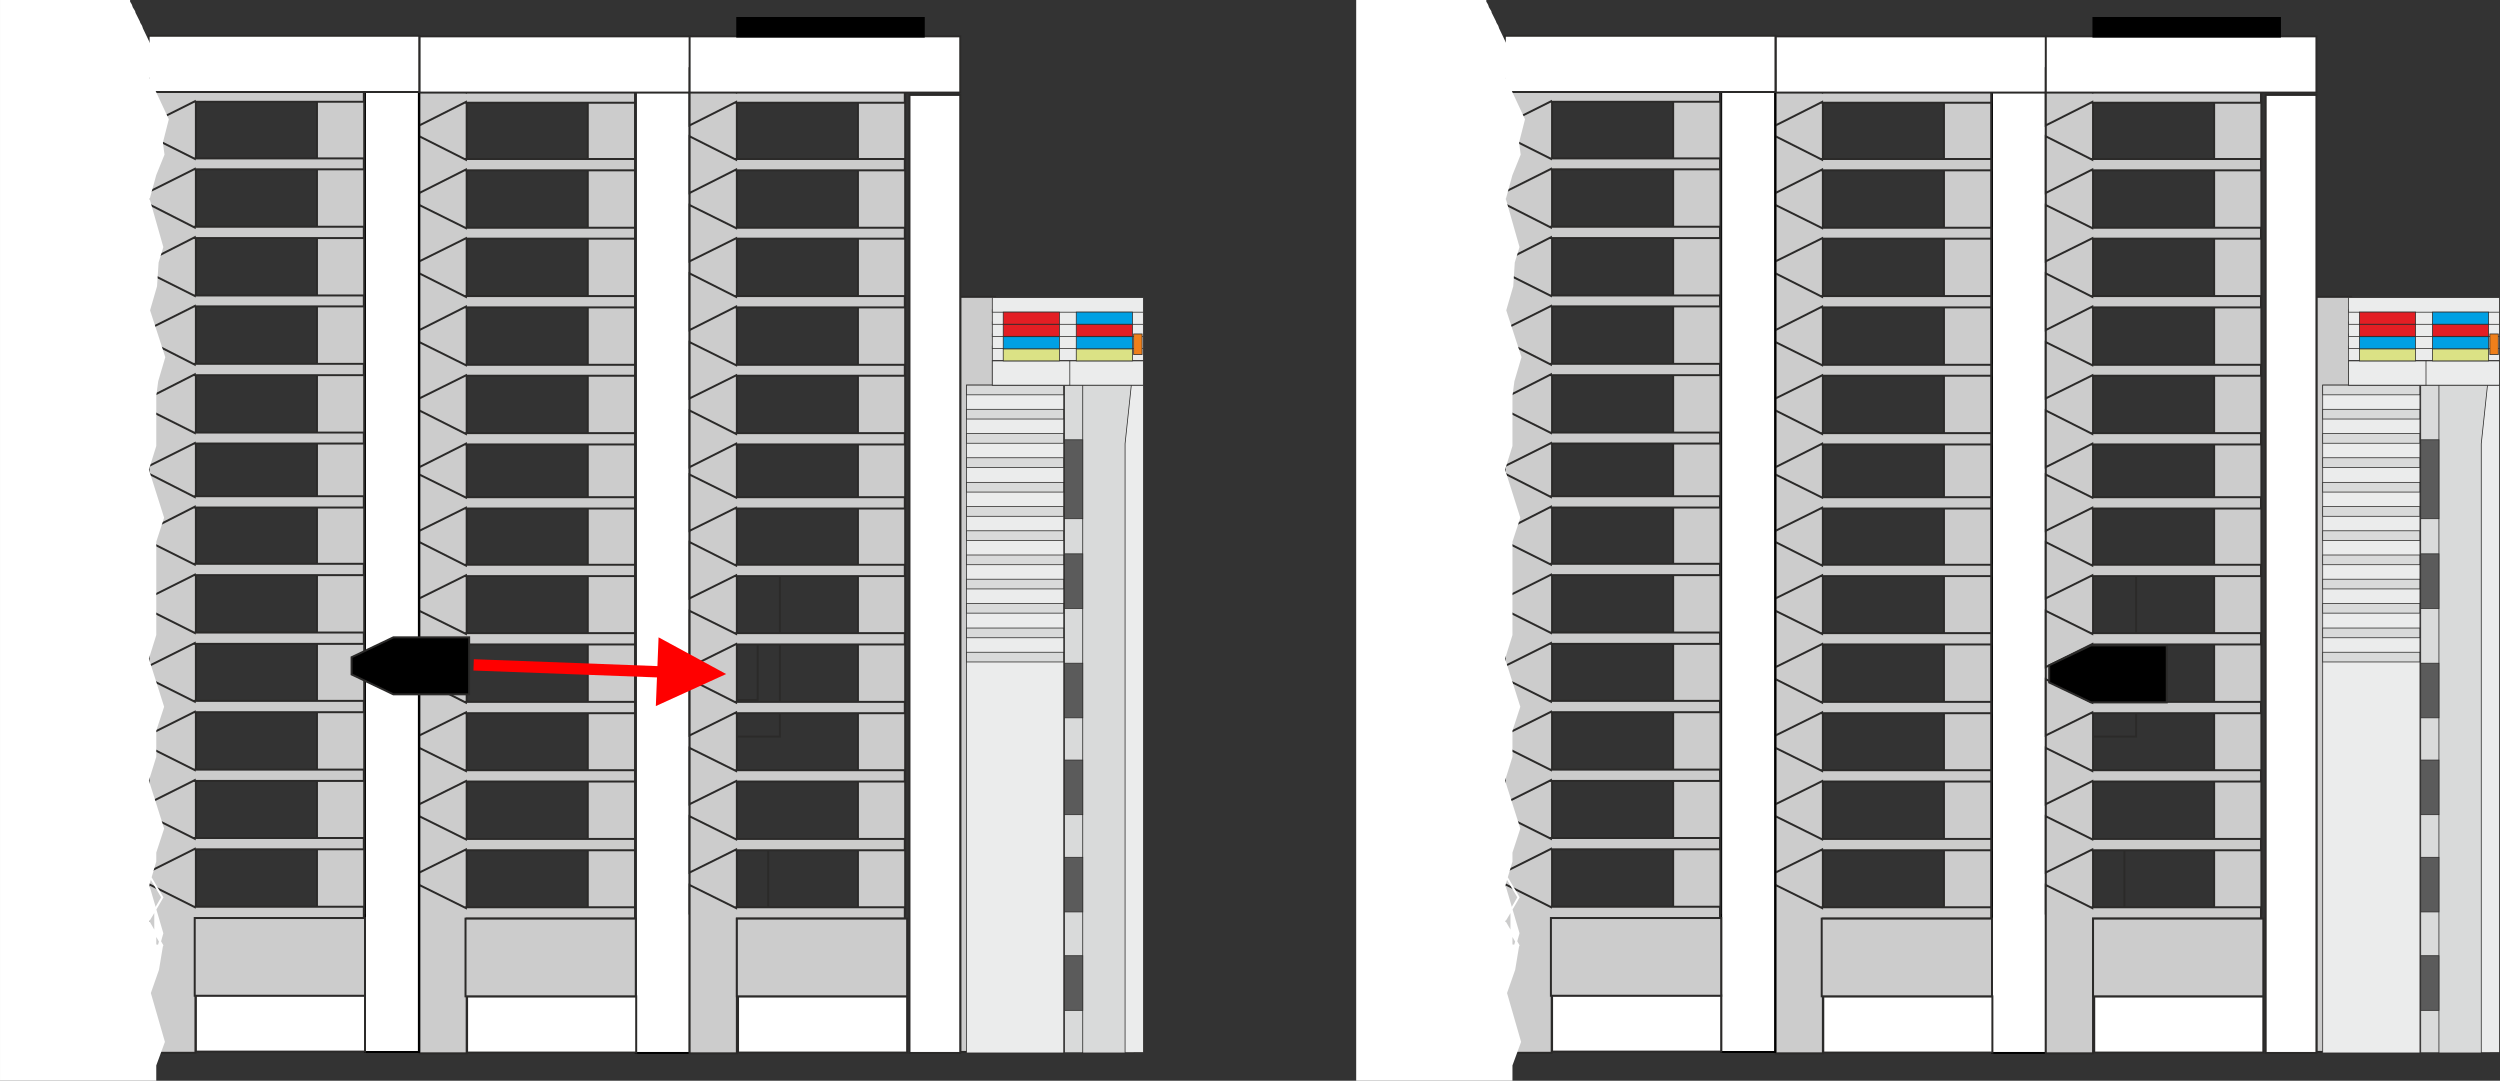 <?xml version="1.0" encoding="UTF-8"?>
<!DOCTYPE svg PUBLIC "-//W3C//DTD SVG 1.1//EN" "http://www.w3.org/Graphics/SVG/1.1/DTD/svg11.dtd">
<!-- Creator: CorelDRAW 2017 -->
<svg xmlns="http://www.w3.org/2000/svg" xml:space="preserve" width="7.798cm" height="3.371cm" version="1.1" style="shape-rendering:geometricPrecision; text-rendering:geometricPrecision; image-rendering:optimizeQuality; fill-rule:evenodd; clip-rule:evenodd"
viewBox="0 0 2468.46 1067.09"
 xmlns:xlink="http://www.w3.org/1999/xlink">
 <rect x="0" y="0" width="2468.46" height="1067.09" fill="#333333" stroke="none"/>
 <defs>
  <style type="text/css">
   <![CDATA[
    .str1 {stroke:black;stroke-width:1.97;stroke-miterlimit:22.926}
    .str0 {stroke:#2B2A29;stroke-width:1.97;stroke-miterlimit:22.926}
    .str2 {stroke:white;stroke-width:1.97;stroke-miterlimit:22.926}
    .str3 {stroke:#2B2A29;stroke-width:0.75;stroke-miterlimit:22.926}
    .fil0 {fill:none}
    .fil10 {fill:black}
    .fil7 {fill:#00A0E3}
    .fil5 {fill:#5B5B5B}
    .fil1 {fill:#CCCCCC}
    .fil4 {fill:#D9DADA}
    .fil6 {fill:#DBE285}
    .fil8 {fill:#E31E24}
    .fil3 {fill:#EBECEC}
    .fil9 {fill:#EF7F1A}
    .fil2 {fill:white}
    .fil11 {fill:red;fill-rule:nonzero}
   ]]>
  </style>
 </defs>
 <g id="Ebene_x0020_1">
  <g id="_2687551964160">
   <g>
    <g>
     <rect class="fil0 str0" x="680.61" y="838.77" width="77.9" height="111.45"/>
     <rect class="fil0 str0" x="681" y="566.13" width="89.08" height="161.19"/>
     <polygon class="fil0 str0" points="681,602.38 725.73,602.38 725.73,635.54 748.1,635.54 748.1,691.08 725.73,691.08 725.73,691.46 681,691.46 "/>
     <rect class="fil1 str0" x="414.14" y="91.42" width="46.66" height="810.6"/>
     <rect class="fil2 str1" x="627.78" y="70.59" width="53.22" height="969.09"/>
     <rect class="fil1 str0" x="580.35" y="91.42" width="46.66" height="810.6"/>
     <polygon class="fil1 str0" points="414.14,468.56 414.14,524.09 460.03,501.34 460.03,502.11 627.01,502.11 627.01,490.93 460.03,490.93 460.03,491.31 "/>
     <polygon class="fil1 str0" points="414.14,603.15 414.14,658.68 460.03,635.93 460.03,636.31 627.01,636.31 627.01,625.13 460.03,625.13 460.03,625.9 "/>
     <polygon class="fil1 str0" points="414.14,670.63 414.14,726.16 460.03,703.41 460.03,704.18 627.01,704.18 627.01,693 460.03,693 460.03,693.77 "/>
     <polygon class="fil1 str0" points="414.14,738.51 414.14,794.04 460.03,771.28 460.03,771.67 627.01,771.67 627.01,760.49 460.03,760.49 460.03,761.26 "/>
     <polygon class="fil1 str0" points="414.14,805.99 414.14,861.52 460.03,838.77 460.03,839.54 627.01,839.54 627.01,828.36 460.03,828.36 460.03,828.75 "/>
     <polygon class="fil1 str0" points="414.14,873.86 414.14,901.63 414.14,929.39 414.14,1040.07 460.8,1040.07 460.8,907.03 627.01,907.03 627.01,895.84 460.03,895.84 460.03,896.61 "/>
     <polygon class="fil1 str0" points="414.14,535.28 414.14,590.81 460.03,568.06 460.03,568.83 627.01,568.83 627.01,557.64 460.03,557.64 460.03,558.42 "/>
     <rect class="fil2 str0" x="461.19" y="983.77" width="166.98" height="55.53"/>
     <rect class="fil1 str0" x="459.65" y="907.02" width="168.13" height="76.74"/>
     <polygon class="fil1 str0" points="414.14,67.89 414.14,123.81 460.03,100.67 460.03,101.44 627.01,101.44 627.01,90.26 460.03,90.26 460.03,91.03 "/>
     <polygon class="fil1 str0" points="414.14,202.48 414.14,258.01 460.03,235.26 460.03,235.64 627.01,235.64 627.01,224.85 460.03,224.85 460.03,225.23 "/>
     <polygon class="fil1 str0" points="414.14,269.96 414.14,325.88 460.03,302.74 460.03,303.51 627.01,303.51 627.01,292.33 460.03,292.33 460.03,293.1 "/>
     <polygon class="fil1 str0" points="414.14,337.83 414.14,393.37 460.03,370.61 460.03,371 627.01,371 627.01,360.2 460.03,360.2 460.03,360.59 "/>
     <polygon class="fil1 str0" points="414.14,405.32 414.14,461.24 460.03,438.1 460.03,438.87 627.01,438.87 627.01,427.69 460.03,427.69 460.03,428.46 "/>
     <polygon class="fil1 str0" points="414.14,134.61 414.14,190.52 460.03,167.39 460.03,168.16 627.01,168.16 627.01,156.97 460.03,156.97 460.03,157.74 "/>
     <rect class="fil2 str0" x="414.14" y="35.89" width="267.24" height="55.53"/>
    </g>
    <g>
     <g>
      <rect class="fil1 str0" x="146.76" y="90.84" width="46.66" height="810.6"/>
      <rect class="fil2 str1" x="360.39" y="69.63" width="53.22" height="969.09"/>
      <rect class="fil1 str0" x="312.96" y="90.84" width="46.66" height="810.6"/>
      <polygon class="fil1 str0" points="146.75,467.61 146.75,523.52 192.26,500.38 192.26,501.16 359.24,501.16 359.24,489.97 192.26,489.97 192.26,490.74 "/>
      <polygon class="fil1 str0" points="146.75,602.19 146.75,657.72 192.26,634.97 192.26,635.74 359.24,635.74 359.24,624.56 192.26,624.56 192.26,624.94 "/>
      <polygon class="fil1 str0" points="146.75,670.06 146.75,725.59 192.26,702.84 192.26,703.22 359.24,703.22 359.24,692.04 192.26,692.04 192.26,692.81 "/>
      <polygon class="fil1 str0" points="146.75,737.55 146.75,793.08 192.26,770.33 192.26,771.09 359.24,771.09 359.24,759.91 192.26,759.91 192.26,760.3 "/>
      <polygon class="fil1 str0" points="146.75,805.42 146.75,860.95 192.26,838.19 192.26,838.58 359.24,838.58 359.24,827.4 192.26,827.4 192.26,828.17 "/>
      <polygon class="fil1 str0" points="146.75,872.9 146.75,900.67 146.75,928.43 146.75,1039.49 193.03,1039.49 193.03,906.45 359.24,906.45 359.24,895.27 192.26,895.27 192.26,895.65 "/>
      <polygon class="fil1 str0" points="146.75,534.7 146.75,590.23 192.26,567.48 192.26,567.87 359.24,567.87 359.24,556.68 192.26,556.68 192.26,557.46 "/>
      <rect class="fil2 str0" x="193.42" y="982.81" width="166.98" height="55.53"/>
      <rect class="fil1 str0" x="192.26" y="906.45" width="168.13" height="76.74"/>
      <polygon class="fil1 str0" points="146.75,67.32 146.75,122.85 192.26,100.1 192.26,100.48 359.24,100.48 359.24,89.3 192.26,89.3 192.26,90.07 "/>
      <polygon class="fil1 str0" points="146.75,201.52 146.75,257.44 192.26,234.3 192.26,235.07 359.24,235.07 359.24,223.88 192.26,223.88 192.26,224.66 "/>
      <polygon class="fil1 str0" points="146.75,269.39 146.75,324.92 192.26,302.17 192.26,302.55 359.24,302.55 359.24,291.76 192.26,291.76 192.26,292.14 "/>
      <polygon class="fil1 str0" points="146.75,336.87 146.75,392.79 192.26,369.65 192.26,370.43 359.24,370.43 359.24,359.24 192.26,359.24 192.26,360.01 "/>
      <polygon class="fil1 str0" points="146.75,404.75 146.75,460.28 192.26,437.53 192.26,437.91 359.24,437.91 359.24,427.11 192.26,427.11 192.26,427.5 "/>
      <polygon class="fil1 str0" points="146.75,134.03 146.75,189.56 192.26,166.81 192.26,167.2 359.24,167.2 359.24,156.4 192.26,156.4 192.26,156.79 "/>
      <rect class="fil2 str0" x="146.75" y="35.31" width="267.24" height="55.53"/>
     </g>
     <polygon class="fil2 str2" points="0.99,1066.1 153.31,1066.1 153.31,1051.83 161.8,1028.7 147.91,980.49 156.01,957.36 159.87,934.22 160.25,933.45 146.37,909.53 153.31,897.97 160.25,886.01 146.37,862.49 153.31,850.54 146.37,862.49 160.25,886.01 153.31,897.97 153.31,933.45 156.79,933.83 160.25,921.49 146.37,874.06 153.31,850.54 153.31,841.67 161.02,818.14 145.99,770.71 153.31,747.18 153.31,723.66 153.31,721.35 161.02,697.83 145.99,650.39 153.31,626.87 153.31,602.96 153.31,534.7 161.02,511.18 145.99,463.75 153.31,440.22 153.31,409.37 153.31,390.86 155.24,376.21 162.18,352.68 147.14,306.41 154.08,282.5 155.63,258.98 160.25,243.94 146.76,196.5 153.31,172.6 161.41,152.54 161.41,152.54 159.87,140.97 160.25,139.04 165.65,117.84 146.76,77.34 152.54,54.21 140.2,28.37 139.82,27.21 139.43,26.05 139.04,25.28 137.89,23.36 137.5,22.59 137.12,21.43 136.73,20.66 135.96,19.12 135.57,18.34 134.8,16.8 134.42,16.03 133.26,13.72 132.87,12.95 132.49,11.4 130.17,7.55 129.4,5.23 129.02,4.46 127.86,2.53 127.47,1.76 127.47,0.99 0.99,0.99 "/>
    </g>
    <g>
     <rect class="fil1 str0" x="948.15" y="293.1" width="34.32" height="745.55"/>
     <rect class="fil2 str0" x="898.01" y="93.73" width="50.13" height="945.95"/>
     <g>
      <rect class="fil3 str3" x="979.77" y="341.69" width="149.17" height="14.38"/>
      <rect class="fil3 str3" x="979.77" y="329.74" width="149.17" height="14.38"/>
      <rect class="fil3 str3" x="979.77" y="317.78" width="149.17" height="14.38"/>
      <rect class="fil3 str3" x="979.77" y="305.83" width="149.17" height="14.38"/>
      <rect class="fil3 str3" x="979.77" y="293.87" width="149.17" height="14.38"/>
      <rect class="fil3 str3" x="954.32" y="380.25" width="96.02" height="659.43"/>
      <rect class="fil4 str3" x="1068.46" y="380.25" width="51.29" height="659.43"/>
      <rect class="fil4 str3" x="1051.11" y="380.25" width="17.98" height="659.24"/>
      <polygon class="fil3 str3" points="1117.06,380.26 1129.01,380.26 1129.01,1039.3 1110.88,1039.3 1110.88,438.1 "/>
      <rect class="fil5 str3" x="1051.11" y="434.24" width="17.98" height="77.91"/>
      <rect class="fil5 str3" x="1051.11" y="546.85" width="17.98" height="53.94"/>
      <rect class="fil5 str3" x="1051.11" y="750.46" width="17.98" height="53.94"/>
      <rect class="fil5 str3" x="1051.11" y="846.48" width="17.98" height="53.94"/>
      <rect class="fil5 str3" x="1051.11" y="654.83" width="17.98" height="53.94"/>
      <rect class="fil5 str3" x="1051.11" y="943.66" width="17.98" height="53.94"/>
      <rect class="fil4 str3" x="954.32" y="524.09" width="95.89" height="9.59"/>
      <rect class="fil4 str3" x="954.32" y="548" width="95.89" height="9.59"/>
      <rect class="fil4 str3" x="954.32" y="571.91" width="95.89" height="9.59"/>
      <rect class="fil4 str3" x="954.32" y="595.82" width="95.89" height="9.59"/>
      <rect class="fil4 str3" x="954.32" y="620.12" width="95.89" height="9.59"/>
      <rect class="fil4 str3" x="954.32" y="644.02" width="95.89" height="9.59"/>
      <rect class="fil4 str3" x="954.32" y="380.25" width="95.89" height="9.59"/>
      <rect class="fil4 str3" x="954.32" y="404.16" width="95.89" height="9.59"/>
      <rect class="fil4 str3" x="954.32" y="428.07" width="95.89" height="9.59"/>
      <rect class="fil4 str3" x="954.32" y="451.98" width="95.89" height="9.59"/>
      <rect class="fil4 str3" x="954.32" y="476.28" width="95.89" height="9.59"/>
      <rect class="fil4 str3" x="954.32" y="500.19" width="95.89" height="9.59"/>
      <rect class="fil3 str3" x="979.77" y="356.34" width="149.17" height="23.97"/>
      <rect class="fil3 str3" x="979.77" y="356.34" width="76.55" height="23.97"/>
      <rect class="fil6 str3" x="1062.68" y="344.39" width="55.47" height="11.98"/>
      <rect class="fil6 str3" x="990.57" y="344.39" width="55.47" height="11.98"/>
      <rect class="fil7 str3" x="1062.68" y="332.44" width="55.47" height="11.98"/>
      <rect class="fil7 str3" x="990.57" y="332.44" width="55.47" height="11.98"/>
      <rect class="fil8 str3" x="1062.68" y="320.1" width="55.47" height="11.98"/>
      <rect class="fil8 str3" x="990.57" y="320.1" width="55.47" height="11.98"/>
      <rect class="fil7 str3" x="1062.68" y="308.14" width="55.47" height="11.98"/>
      <rect class="fil8 str3" x="990.57" y="308.14" width="55.47" height="11.98"/>
      <rect class="fil9 str3" x="1119.37" y="329.74" width="8.32" height="20.38"/>
     </g>
     <rect class="fil1 str0" x="847.11" y="91.42" width="46.66" height="810.6"/>
     <rect class="fil1 str0" x="680.9" y="91.42" width="46.66" height="810.6"/>
     <polygon class="fil1 str0" points="680.9,468.56 680.9,524.09 726.8,501.34 726.8,502.11 893.39,502.11 893.39,490.93 726.8,490.93 726.8,491.31 "/>
     <polygon class="fil1 str0" points="680.9,603.15 680.9,658.68 726.8,635.93 726.8,636.31 893.39,636.31 893.39,625.13 726.8,625.13 726.8,625.9 "/>
     <polygon class="fil1 str0" points="680.9,670.63 680.9,726.16 726.8,703.41 726.8,704.18 893.39,704.18 893.39,693 726.8,693 726.8,693.77 "/>
     <polygon class="fil1 str0" points="680.9,738.51 680.9,794.04 726.8,771.28 726.8,771.67 893.39,771.67 893.39,760.49 726.8,760.49 726.8,761.26 "/>
     <polygon class="fil1 str0" points="680.9,805.99 680.9,861.52 726.8,838.77 726.8,839.54 893.39,839.54 893.39,828.36 726.8,828.36 726.8,828.75 "/>
     <polygon class="fil1 str0" points="680.9,873.86 680.9,901.63 680.9,929.39 680.9,1040.07 727.57,1040.07 727.57,907.03 893.39,907.03 893.39,895.84 726.8,895.84 726.8,896.61 "/>
     <polygon class="fil1 str0" points="680.9,535.28 680.9,590.81 726.8,568.06 726.8,568.83 893.39,568.83 893.39,557.64 726.8,557.64 726.8,558.42 "/>
     <rect class="fil2 str0" x="728.72" y="983.77" width="166.98" height="55.53"/>
     <rect class="fil1 str0" x="727.57" y="907.02" width="168.13" height="76.74"/>
     <polygon class="fil1 str0" points="680.9,67.89 680.9,123.81 726.8,100.67 726.8,101.44 893.39,101.44 893.39,90.26 726.8,90.26 726.8,91.03 "/>
     <polygon class="fil1 str0" points="680.9,202.48 680.9,258.01 726.8,235.26 726.8,235.64 893.39,235.64 893.39,224.85 726.8,224.85 726.8,225.23 "/>
     <polygon class="fil1 str0" points="680.9,269.96 680.9,325.88 726.8,302.74 726.8,303.51 893.39,303.51 893.39,292.33 726.8,292.33 726.8,293.1 "/>
     <polygon class="fil1 str0" points="680.9,337.83 680.9,393.37 726.8,370.61 726.8,371 893.39,371 893.39,360.2 726.8,360.2 726.8,360.59 "/>
     <polygon class="fil1 str0" points="680.9,405.32 680.9,461.24 726.8,438.1 726.8,438.87 893.39,438.87 893.39,427.69 726.8,427.69 726.8,428.46 "/>
     <polygon class="fil1 str0" points="680.9,134.61 680.9,190.52 726.8,167.39 726.8,168.16 893.39,168.16 893.39,156.97 726.8,156.97 726.8,157.74 "/>
     <rect class="fil2 str0" x="680.91" y="35.89" width="267.24" height="55.53"/>
     <rect class="fil10 str1" x="727.95" y="17.76" width="184.16" height="18.37"/>
    </g>
    <polygon class="fil10 str0" points="347.15,648.95 388.42,629.29 463.23,629.29 463.23,685.59 388.42,685.59 347.15,665.92 "/>
    <g>
     <path class="fil11" d="M652.19 669.01l-184.72 -6.94 0.39 -11.18 184.72 6.94 -0.39 11.18zm64.78 -3.47l-69.41 31.62 2.7 -67.87 66.72 36.25 -0 0z"/>
    </g>
   </g>
   <g>
    <g>
     <rect class="fil0 str0" x="2019.69" y="838.77" width="77.9" height="111.45"/>
     <rect class="fil0 str0" x="2020.07" y="566.13" width="89.08" height="161.19"/>
     <polygon class="fil0 str0" points="2020.07,602.38 2064.81,602.38 2064.81,635.54 2087.18,635.54 2087.18,691.08 2064.81,691.08 2064.81,691.46 2020.07,691.46 "/>
     <rect class="fil1 str0" x="1753.22" y="91.42" width="46.66" height="810.6"/>
     <rect class="fil2 str1" x="1966.86" y="70.59" width="53.22" height="969.09"/>
     <rect class="fil1 str0" x="1919.42" y="91.42" width="46.66" height="810.6"/>
     <polygon class="fil1 str0" points="1753.22,468.56 1753.22,524.09 1799.11,501.34 1799.11,502.11 1966.09,502.11 1966.09,490.93 1799.11,490.93 1799.11,491.31 "/>
     <polygon class="fil1 str0" points="1753.22,603.15 1753.22,658.68 1799.11,635.93 1799.11,636.31 1966.09,636.31 1966.09,625.13 1799.11,625.13 1799.11,625.9 "/>
     <polygon class="fil1 str0" points="1753.22,670.63 1753.22,726.16 1799.11,703.41 1799.11,704.18 1966.09,704.18 1966.09,693 1799.11,693 1799.11,693.77 "/>
     <polygon class="fil1 str0" points="1753.22,738.51 1753.22,794.04 1799.11,771.28 1799.11,771.67 1966.09,771.67 1966.09,760.49 1799.11,760.49 1799.11,761.26 "/>
     <polygon class="fil1 str0" points="1753.22,805.99 1753.22,861.52 1799.11,838.77 1799.11,839.54 1966.09,839.54 1966.09,828.36 1799.11,828.36 1799.11,828.75 "/>
     <polygon class="fil1 str0" points="1753.22,873.86 1753.22,901.63 1753.22,929.39 1753.22,1040.07 1799.88,1040.07 1799.88,907.03 1966.09,907.03 1966.09,895.84 1799.11,895.84 1799.11,896.61 "/>
     <polygon class="fil1 str0" points="1753.22,535.28 1753.22,590.81 1799.11,568.06 1799.11,568.83 1966.09,568.83 1966.09,557.64 1799.11,557.64 1799.11,558.42 "/>
     <rect class="fil2 str0" x="1800.27" y="983.77" width="166.98" height="55.53"/>
     <rect class="fil1 str0" x="1798.72" y="907.02" width="168.13" height="76.74"/>
     <polygon class="fil1 str0" points="1753.22,67.89 1753.22,123.81 1799.11,100.67 1799.11,101.44 1966.09,101.44 1966.09,90.26 1799.11,90.26 1799.11,91.03 "/>
     <polygon class="fil1 str0" points="1753.22,202.48 1753.22,258.01 1799.11,235.26 1799.11,235.64 1966.09,235.64 1966.09,224.85 1799.11,224.85 1799.11,225.23 "/>
     <polygon class="fil1 str0" points="1753.22,269.96 1753.22,325.88 1799.11,302.74 1799.11,303.51 1966.09,303.51 1966.09,292.33 1799.11,292.33 1799.11,293.1 "/>
     <polygon class="fil1 str0" points="1753.22,337.83 1753.22,393.37 1799.11,370.61 1799.11,371 1966.09,371 1966.09,360.2 1799.11,360.2 1799.11,360.59 "/>
     <polygon class="fil1 str0" points="1753.22,405.32 1753.22,461.24 1799.11,438.1 1799.11,438.87 1966.09,438.87 1966.09,427.69 1799.11,427.69 1799.11,428.46 "/>
     <polygon class="fil1 str0" points="1753.22,134.61 1753.22,190.52 1799.11,167.39 1799.11,168.16 1966.09,168.16 1966.09,156.97 1799.11,156.97 1799.11,157.74 "/>
     <rect class="fil2 str0" x="1753.22" y="35.89" width="267.24" height="55.53"/>
    </g>
    <g>
     <g>
      <rect class="fil1 str0" x="1485.83" y="90.84" width="46.66" height="810.6"/>
      <rect class="fil2 str1" x="1699.47" y="69.63" width="53.22" height="969.09"/>
      <rect class="fil1 str0" x="1652.04" y="90.84" width="46.66" height="810.6"/>
      <polygon class="fil1 str0" points="1485.83,467.61 1485.83,523.52 1531.34,500.38 1531.34,501.16 1698.31,501.16 1698.31,489.97 1531.34,489.97 1531.34,490.74 "/>
      <polygon class="fil1 str0" points="1485.83,602.19 1485.83,657.72 1531.34,634.97 1531.34,635.74 1698.31,635.74 1698.31,624.56 1531.34,624.56 1531.34,624.94 "/>
      <polygon class="fil1 str0" points="1485.83,670.06 1485.83,725.59 1531.34,702.84 1531.34,703.22 1698.31,703.22 1698.31,692.04 1531.34,692.04 1531.34,692.81 "/>
      <polygon class="fil1 str0" points="1485.83,737.55 1485.83,793.08 1531.34,770.33 1531.34,771.09 1698.31,771.09 1698.31,759.91 1531.34,759.91 1531.34,760.3 "/>
      <polygon class="fil1 str0" points="1485.83,805.42 1485.83,860.95 1531.34,838.19 1531.34,838.58 1698.31,838.58 1698.31,827.4 1531.34,827.4 1531.34,828.17 "/>
      <polygon class="fil1 str0" points="1485.83,872.9 1485.83,900.67 1485.83,928.43 1485.83,1039.49 1532.11,1039.49 1532.11,906.45 1698.31,906.45 1698.31,895.27 1531.34,895.27 1531.34,895.65 "/>
      <polygon class="fil1 str0" points="1485.83,534.7 1485.83,590.23 1531.34,567.48 1531.34,567.87 1698.31,567.87 1698.31,556.68 1531.34,556.68 1531.34,557.46 "/>
      <rect class="fil2 str0" x="1532.49" y="982.81" width="166.98" height="55.53"/>
      <rect class="fil1 str0" x="1531.34" y="906.45" width="168.13" height="76.74"/>
      <polygon class="fil1 str0" points="1485.83,67.32 1485.83,122.85 1531.34,100.1 1531.34,100.48 1698.31,100.48 1698.31,89.3 1531.34,89.3 1531.34,90.07 "/>
      <polygon class="fil1 str0" points="1485.83,201.52 1485.83,257.44 1531.34,234.3 1531.34,235.07 1698.31,235.07 1698.31,223.88 1531.34,223.88 1531.34,224.66 "/>
      <polygon class="fil1 str0" points="1485.83,269.39 1485.83,324.92 1531.34,302.17 1531.34,302.55 1698.31,302.55 1698.31,291.76 1531.34,291.76 1531.34,292.14 "/>
      <polygon class="fil1 str0" points="1485.83,336.87 1485.83,392.79 1531.34,369.65 1531.34,370.43 1698.31,370.43 1698.31,359.24 1531.34,359.24 1531.34,360.01 "/>
      <polygon class="fil1 str0" points="1485.83,404.75 1485.83,460.28 1531.34,437.53 1531.34,437.91 1698.31,437.91 1698.31,427.11 1531.34,427.11 1531.34,427.5 "/>
      <polygon class="fil1 str0" points="1485.83,134.03 1485.83,189.56 1531.34,166.81 1531.34,167.2 1698.31,167.2 1698.31,156.4 1531.34,156.4 1531.34,156.79 "/>
      <rect class="fil2 str0" x="1485.83" y="35.31" width="267.24" height="55.53"/>
     </g>
     <polygon class="fil2 str2" points="1340.06,1066.1 1492.39,1066.1 1492.39,1051.83 1500.87,1028.7 1486.99,980.49 1495.09,957.36 1498.94,934.22 1499.33,933.45 1485.45,909.53 1492.39,897.97 1499.33,886.01 1485.45,862.49 1492.39,850.54 1485.45,862.49 1499.33,886.01 1492.39,897.97 1492.39,933.45 1495.86,933.83 1499.33,921.49 1485.45,874.06 1492.39,850.54 1492.39,841.67 1500.1,818.14 1485.06,770.71 1492.39,747.18 1492.39,723.66 1492.39,721.35 1500.1,697.83 1485.06,650.39 1492.39,626.87 1492.39,602.96 1492.39,534.7 1500.1,511.18 1485.06,463.75 1492.39,440.22 1492.39,409.37 1492.39,390.86 1494.32,376.21 1501.26,352.68 1486.22,306.41 1493.16,282.5 1494.7,258.98 1499.33,243.94 1485.83,196.5 1492.39,172.6 1500.49,152.54 1500.49,152.54 1498.94,140.97 1499.33,139.04 1504.73,117.84 1485.83,77.34 1491.62,54.21 1479.28,28.37 1478.89,27.21 1478.51,26.05 1478.12,25.28 1476.96,23.36 1476.58,22.59 1476.19,21.43 1475.81,20.66 1475.03,19.12 1474.65,18.34 1473.88,16.8 1473.49,16.03 1472.34,13.72 1471.95,12.95 1471.56,11.4 1469.25,7.55 1468.48,5.23 1468.09,4.46 1466.94,2.53 1466.55,1.76 1466.55,0.99 1340.06,0.99 "/>
    </g>
    <g>
     <rect class="fil1 str0" x="2287.22" y="293.1" width="34.32" height="745.55"/>
     <rect class="fil2 str0" x="2237.09" y="93.73" width="50.13" height="945.95"/>
     <g>
      <rect class="fil3 str3" x="2318.85" y="341.69" width="149.17" height="14.38"/>
      <rect class="fil3 str3" x="2318.85" y="329.74" width="149.17" height="14.38"/>
      <rect class="fil3 str3" x="2318.85" y="317.78" width="149.17" height="14.38"/>
      <rect class="fil3 str3" x="2318.85" y="305.83" width="149.17" height="14.38"/>
      <rect class="fil3 str3" x="2318.85" y="293.87" width="149.17" height="14.38"/>
      <rect class="fil3 str3" x="2293.4" y="380.25" width="96.02" height="659.43"/>
      <rect class="fil4 str3" x="2407.54" y="380.25" width="51.29" height="659.43"/>
      <rect class="fil4 str3" x="2390.19" y="380.25" width="17.98" height="659.24"/>
      <polygon class="fil3 str3" points="2456.13,380.26 2468.09,380.26 2468.09,1039.3 2449.96,1039.3 2449.96,438.1 "/>
      <rect class="fil5 str3" x="2390.19" y="434.24" width="17.98" height="77.91"/>
      <rect class="fil5 str3" x="2390.19" y="546.85" width="17.98" height="53.94"/>
      <rect class="fil5 str3" x="2390.19" y="750.46" width="17.98" height="53.94"/>
      <rect class="fil5 str3" x="2390.19" y="846.48" width="17.98" height="53.94"/>
      <rect class="fil5 str3" x="2390.19" y="654.83" width="17.98" height="53.94"/>
      <rect class="fil5 str3" x="2390.19" y="943.66" width="17.98" height="53.94"/>
      <rect class="fil4 str3" x="2293.39" y="524.09" width="95.89" height="9.59"/>
      <rect class="fil4 str3" x="2293.39" y="548" width="95.89" height="9.59"/>
      <rect class="fil4 str3" x="2293.39" y="571.91" width="95.89" height="9.59"/>
      <rect class="fil4 str3" x="2293.39" y="595.82" width="95.89" height="9.59"/>
      <rect class="fil4 str3" x="2293.39" y="620.12" width="95.89" height="9.59"/>
      <rect class="fil4 str3" x="2293.39" y="644.02" width="95.89" height="9.59"/>
      <rect class="fil4 str3" x="2293.39" y="380.25" width="95.89" height="9.59"/>
      <rect class="fil4 str3" x="2293.39" y="404.16" width="95.89" height="9.59"/>
      <rect class="fil4 str3" x="2293.39" y="428.07" width="95.89" height="9.59"/>
      <rect class="fil4 str3" x="2293.39" y="451.98" width="95.89" height="9.59"/>
      <rect class="fil4 str3" x="2293.39" y="476.28" width="95.89" height="9.59"/>
      <rect class="fil4 str3" x="2293.39" y="500.19" width="95.89" height="9.59"/>
      <rect class="fil3 str3" x="2318.85" y="356.34" width="149.17" height="23.97"/>
      <rect class="fil3 str3" x="2318.84" y="356.34" width="76.55" height="23.97"/>
      <rect class="fil6 str3" x="2401.76" y="344.39" width="55.47" height="11.98"/>
      <rect class="fil6 str3" x="2329.64" y="344.39" width="55.47" height="11.98"/>
      <rect class="fil7 str3" x="2401.76" y="332.44" width="55.47" height="11.98"/>
      <rect class="fil7 str3" x="2329.64" y="332.44" width="55.47" height="11.98"/>
      <rect class="fil8 str3" x="2401.76" y="320.1" width="55.47" height="11.98"/>
      <rect class="fil8 str3" x="2329.64" y="320.1" width="55.47" height="11.98"/>
      <rect class="fil7 str3" x="2401.76" y="308.14" width="55.47" height="11.98"/>
      <rect class="fil8 str3" x="2329.64" y="308.14" width="55.47" height="11.98"/>
      <rect class="fil9 str3" x="2458.45" y="329.74" width="8.32" height="20.38"/>
     </g>
     <rect class="fil1 str0" x="2186.19" y="91.42" width="46.66" height="810.6"/>
     <rect class="fil1 str0" x="2019.98" y="91.42" width="46.66" height="810.6"/>
     <polygon class="fil1 str0" points="2019.98,468.56 2019.98,524.09 2065.87,501.34 2065.87,502.11 2232.46,502.11 2232.46,490.93 2065.87,490.93 2065.87,491.31 "/>
     <polygon class="fil1 str0" points="2019.98,603.15 2019.98,658.68 2065.87,635.93 2065.87,636.31 2232.46,636.31 2232.46,625.13 2065.87,625.13 2065.87,625.9 "/>
     <polygon class="fil1 str0" points="2019.98,670.63 2019.98,726.16 2065.87,703.41 2065.87,704.18 2232.46,704.18 2232.46,693 2065.87,693 2065.87,693.77 "/>
     <polygon class="fil1 str0" points="2019.98,738.51 2019.98,794.04 2065.87,771.28 2065.87,771.67 2232.46,771.67 2232.46,760.49 2065.87,760.49 2065.87,761.26 "/>
     <polygon class="fil1 str0" points="2019.98,805.99 2019.98,861.52 2065.87,838.77 2065.87,839.54 2232.46,839.54 2232.46,828.36 2065.87,828.36 2065.87,828.75 "/>
     <polygon class="fil1 str0" points="2019.98,873.86 2019.98,901.63 2019.98,929.39 2019.98,1040.07 2066.64,1040.07 2066.64,907.03 2232.46,907.03 2232.46,895.84 2065.87,895.84 2065.87,896.61 "/>
     <polygon class="fil1 str0" points="2019.98,535.28 2019.98,590.81 2065.87,568.06 2065.87,568.83 2232.46,568.83 2232.46,557.64 2065.87,557.64 2065.87,558.42 "/>
     <rect class="fil2 str0" x="2067.8" y="983.77" width="166.98" height="55.53"/>
     <rect class="fil1 str0" x="2066.64" y="907.02" width="168.13" height="76.74"/>
     <polygon class="fil1 str0" points="2019.98,67.89 2019.98,123.81 2065.87,100.67 2065.87,101.44 2232.46,101.44 2232.46,90.26 2065.87,90.26 2065.87,91.03 "/>
     <polygon class="fil1 str0" points="2019.98,202.48 2019.98,258.01 2065.87,235.26 2065.87,235.64 2232.46,235.64 2232.46,224.85 2065.87,224.85 2065.87,225.23 "/>
     <polygon class="fil1 str0" points="2019.98,269.96 2019.98,325.88 2065.87,302.74 2065.87,303.51 2232.46,303.51 2232.46,292.33 2065.87,292.33 2065.87,293.1 "/>
     <polygon class="fil1 str0" points="2019.98,337.83 2019.98,393.37 2065.87,370.61 2065.87,371 2232.46,371 2232.46,360.2 2065.87,360.2 2065.87,360.59 "/>
     <polygon class="fil1 str0" points="2019.98,405.32 2019.98,461.24 2065.87,438.1 2065.87,438.87 2232.46,438.87 2232.46,427.69 2065.87,427.69 2065.87,428.46 "/>
     <polygon class="fil1 str0" points="2019.98,134.61 2019.98,190.52 2065.87,167.39 2065.87,168.16 2232.46,168.16 2232.46,156.97 2065.87,156.97 2065.87,157.74 "/>
     <rect class="fil2 str0" x="2019.98" y="35.89" width="267.24" height="55.53"/>
     <rect class="fil10 str1" x="2067.03" y="17.76" width="184.16" height="18.37"/>
    </g>
    <polygon class="fil10 str0" points="2023.35,656.89 2064.61,637.23 2139.43,637.23 2139.43,693.53 2064.61,693.53 2023.35,673.86 "/>
   </g>
  </g>
 </g>
</svg>
